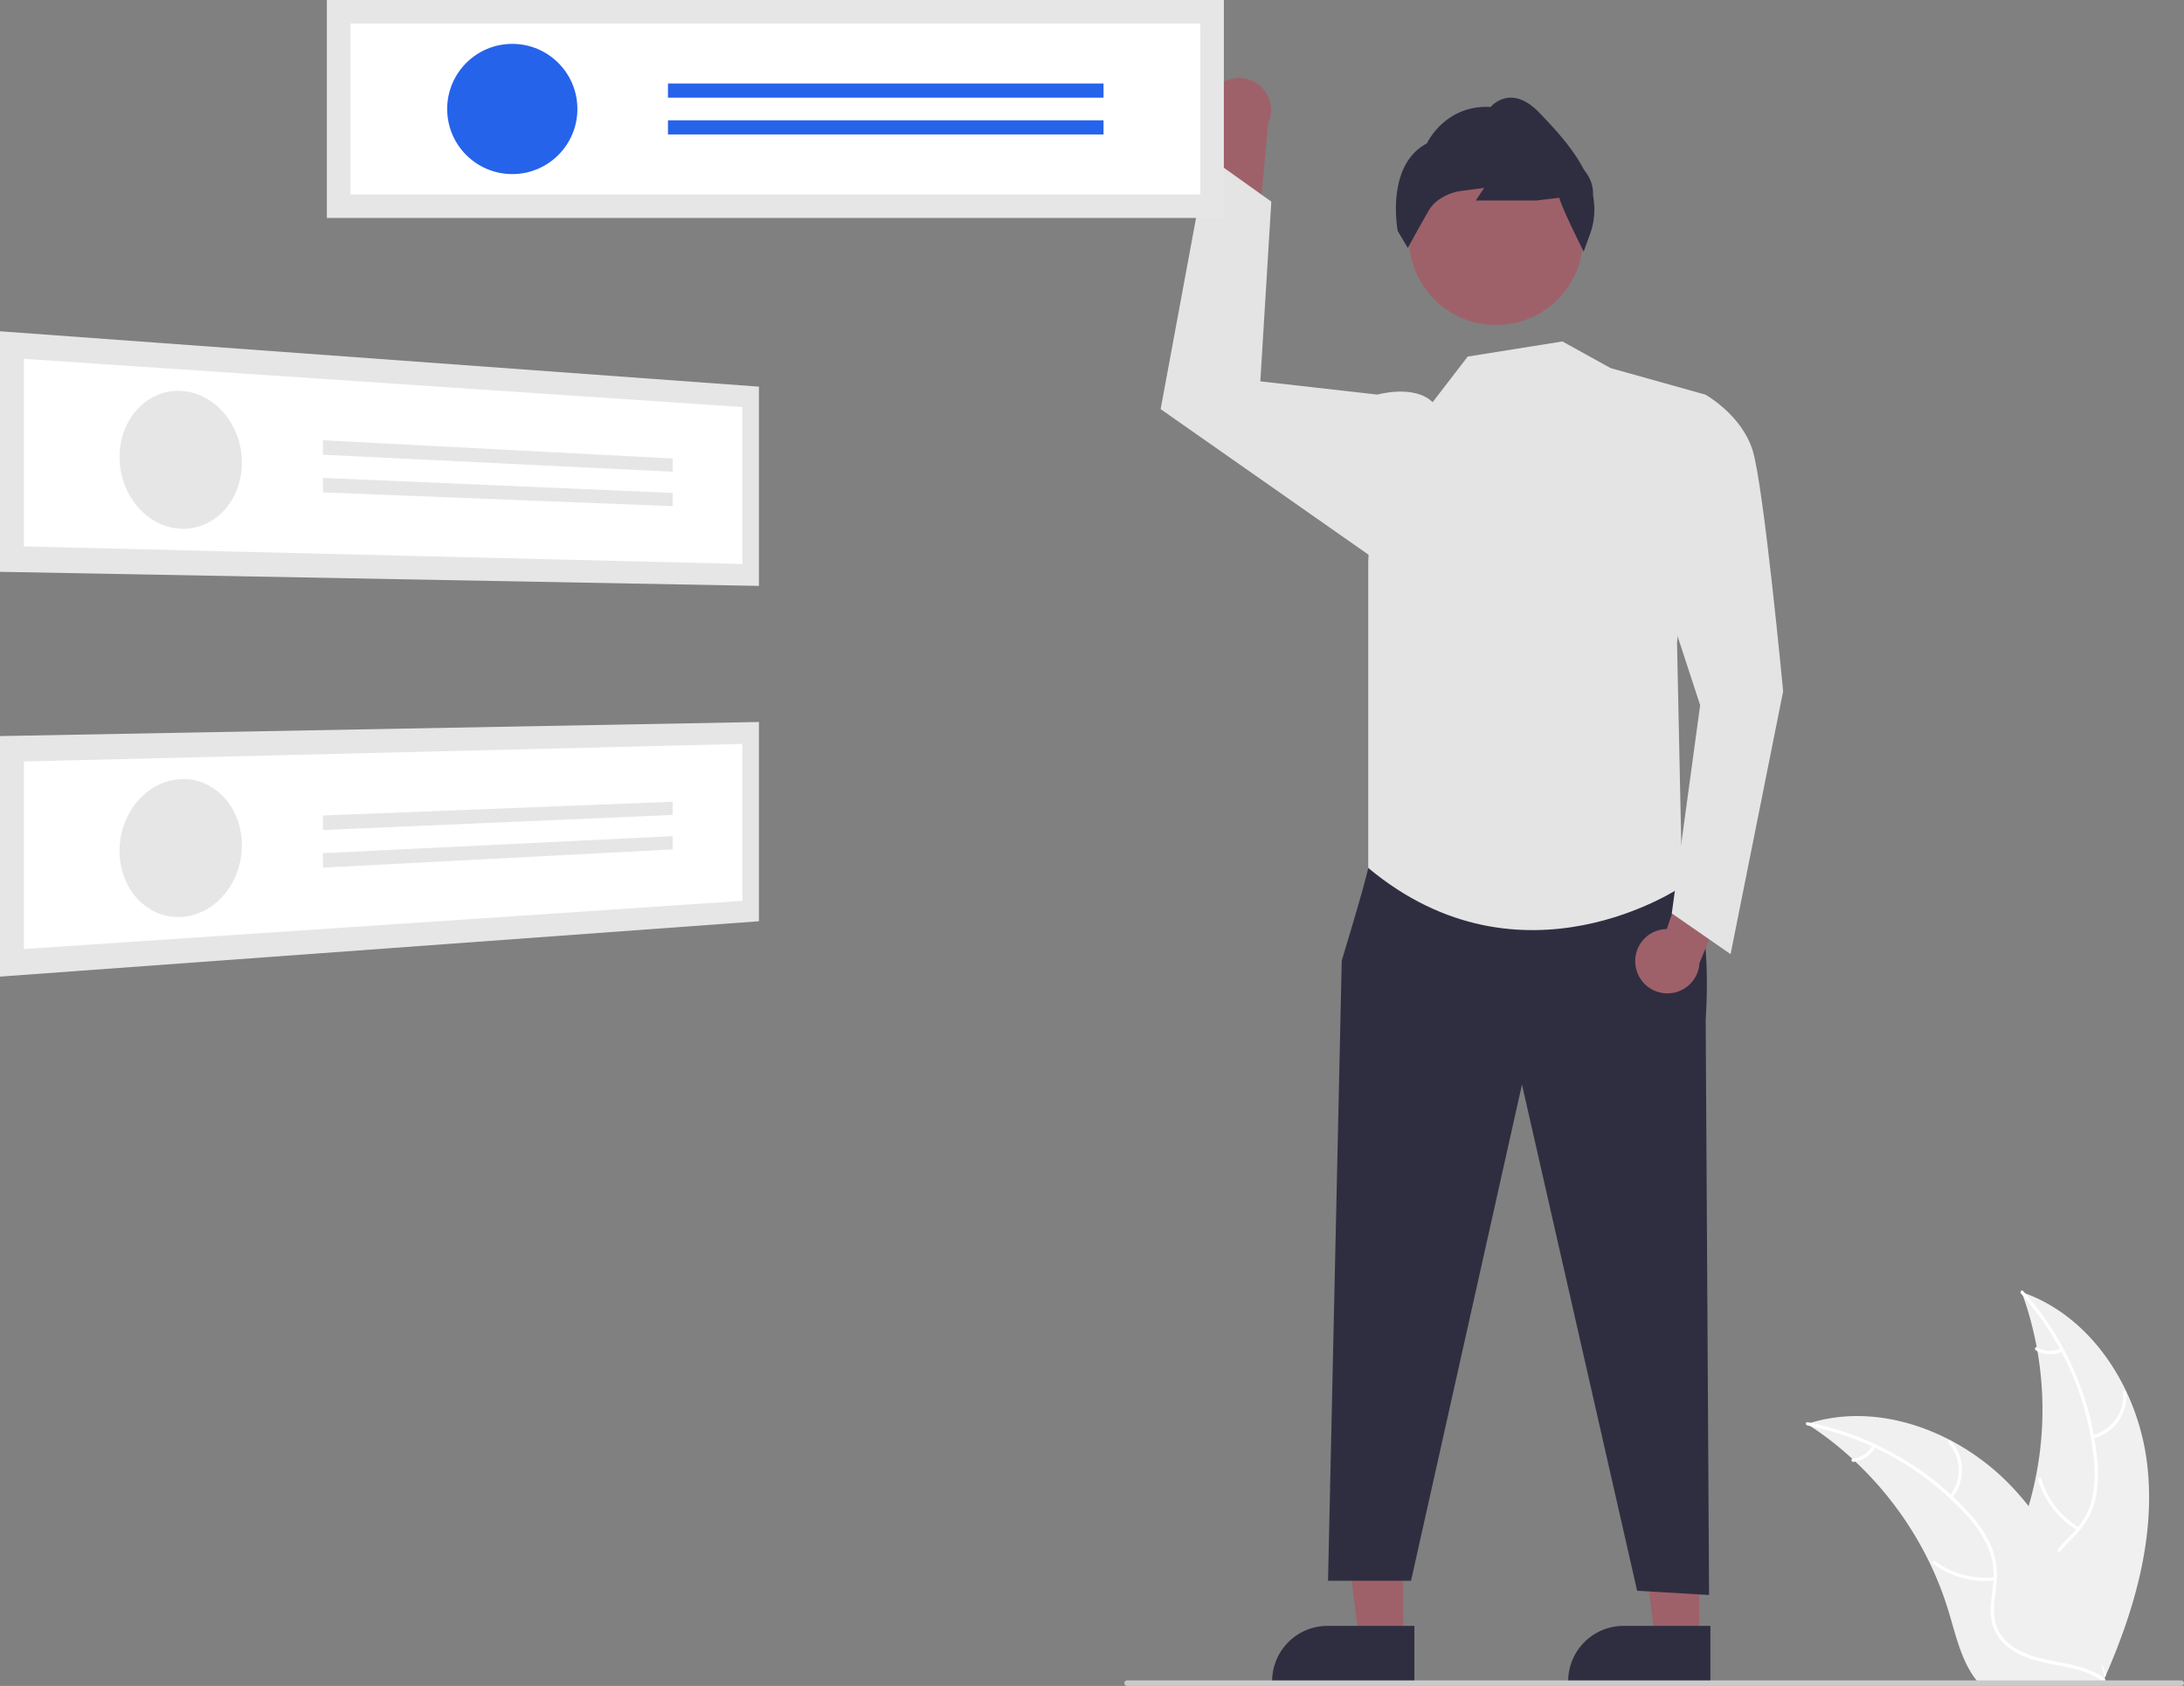 <svg xmlns="http://www.w3.org/2000/svg" data-name="Layer 1" width="789.382" height="609.376"
    viewBox="0 0 789.382 609.376" xmlns:xlink="http://www.w3.org/1999/xlink">
    <rect x="0" y="0" width="789.382" height="609.376" fill="#808080" stroke="none"/>
    <path
        d="M981.309,673.983c-3.318-26.678-19.851-52.964-45.294-61.646a123.863,123.863,0,0,1-.006,85.04c-3.91,10.575-9.359,21.93-5.682,32.589,2.288,6.632,7.886,11.706,14.142,14.879,6.257,3.173,13.202,4.685,20.059,6.167l1.35,1.116C976.763,727.547,984.626,700.661,981.309,673.983Z"
        transform="translate(-205.309 -145.312)" fill="#f0f0f0" />
    <path
        d="M935.762,612.842a105.87,105.87,0,0,1,26.319,59.583,45.591,45.591,0,0,1-.519,14.275,26.149,26.149,0,0,1-6.503,12.128c-2.931,3.221-6.303,6.175-8.4,10.052a16.011,16.011,0,0,0-.782,13.071c1.852,5.311,5.501,9.64,9.218,13.749,4.126,4.563,8.484,9.236,10.238,15.285.213.733,1.337.36,1.125-.371C963.406,740.091,953.19,734.113,948.318,724.635c-2.273-4.423-3.228-9.558-1.096-14.227,1.864-4.083,5.338-7.133,8.334-10.368a27.902,27.902,0,0,0,6.801-11.622,42.148,42.148,0,0,0,1.066-14.203,102.713,102.713,0,0,0-7.502-31.213,107.747,107.747,0,0,0-19.374-31.048c-.507-.567-1.287.325-.784.889Z"
        transform="translate(-205.309 -145.312)" fill="#fff" />
    <path
        d="M961.762,665.255a15.884,15.884,0,0,0,12.091-16.639c-.06-.76-1.244-.702-1.184.059A14.708,14.708,0,0,1,961.391,664.13c-.742.176-.366,1.3.371,1.125Z"
        transform="translate(-205.309 -145.312)" fill="#fff" />
    <path
        d="M956.76,697.392a30.615,30.615,0,0,1-13.671-17.632c-.215-.732-1.34-.36-1.125.371A31.844,31.844,0,0,0,956.227,698.45c.657.39,1.186-.671.533-1.058Z"
        transform="translate(-205.309 -145.312)" fill="#fff" />
    <path
        d="M950.181,632.746a8.991,8.991,0,0,1-8.52-.433c-.652-.398-1.18.663-.533,1.058a10.075,10.075,0,0,0,9.425.499.612.612,0,0,0,.377-.748.595.595,0,0,0-.748-.377Z"
        transform="translate(-205.309 -145.312)" fill="#fff" />
    <path
        d="M858.461,659.988c.4.26.8.52,1.2.79A118.405,118.405,0,0,1,874.801,672.598c.37.33.74.67,1.1,1.01a124.827,124.827,0,0,1,27.11,37.11,121.222,121.222,0,0,1,6.64,17.18c2.45,8.13,4.46,17.14,9.31,23.79a20.796,20.796,0,0,0,1.62,2h43.83c.1-.05.2-.09.3-.14l1.75.08c-.07-.31-.15-.63-.22-.94-.04-.18-.09-.36-.13-.54-.03-.12-.06-.24-.08-.35-.01-.04-.02-.08-.03-.11-.02-.11-.05-.21-.07-.31q-.66-2.685-1.36-5.37c0-.01,0-.01-.01-.02-3.59-13.63-8.35-27.08-15-39.38-.2-.37-.4-.75-.62-1.12a115.674,115.674,0,0,0-10.39-15.76,102.26,102.26,0,0,0-6.81-7.79,85.037,85.037,0,0,0-21.28-15.94c-15.72-8.3-33.92-11.48-50.72-6.41C859.311,659.718,858.891,659.848,858.461,659.988Z"
        transform="translate(-205.309 -145.312)" fill="#f0f0f0" />
    <path
        d="M858.559,660.544a105.87,105.87,0,0,1,56.888,31.728,45.592,45.592,0,0,1,8.181,11.71,26.149,26.149,0,0,1,2.109,13.599c-.401,4.336-1.314,8.725-.655,13.084a16.011,16.011,0,0,0,7.245,10.907c4.676,3.126,10.197,4.385,15.638,5.429,6.042,1.159,12.335,2.267,17.377,6.04.611.457,1.285-.517.675-.974-8.773-6.566-20.529-5.188-30.126-9.823-4.478-2.163-8.332-5.688-9.441-10.699-.97-4.382-.033-8.909.412-13.296a27.902,27.902,0,0,0-1.567-13.374,42.148,42.148,0,0,0-7.7-11.981A102.712,102.712,0,0,0,892.813,672.488a107.747,107.747,0,0,0-34.163-13.126c-.746-.148-.832,1.035-.091,1.182Z"
        transform="translate(-205.309 -145.312)" fill="#fff" />
    <path
        d="M910.875,686.739a15.884,15.884,0,0,0-.364-20.565c-.506-.57-1.416.189-.91.76a14.708,14.708,0,0,1,.299,19.13c-.486.587.491,1.259.974.675Z"
        transform="translate(-205.309 -145.312)" fill="#fff" />
    <path
        d="M926.23,715.41a30.615,30.615,0,0,1-21.531-5.847c-.613-.455-1.286.52-.675.974a31.844,31.844,0,0,0,22.418,6.039c.759-.084.543-1.25-.212-1.166Z"
        transform="translate(-205.309 -145.312)" fill="#fff" />
    <path
        d="M882.055,667.755a8.991,8.991,0,0,1-7.064,4.785c-.76.075-.543,1.24.212,1.166a10.075,10.075,0,0,0,7.826-5.276.612.612,0,0,0-.15-.824.595.595,0,0,0-.824.15Z"
        transform="translate(-205.309 -145.312)" fill="#fff" />
    <path
        d="M644.013,177.913a11.554,11.554,0,0,0,3.482,17.371l-6.756,40.498,19.502-8.655,3.426-37.131A11.616,11.616,0,0,0,644.013,177.913Z"
        transform="translate(-205.309 -145.312)" fill="#9e616a" />
    <polygon points="614.147 592.883 598.201 592.882 590.615 531.376 614.15 531.377 614.147 592.883"
        fill="#9e616a" />
    <path
        d="M823.523,753.652l-51.417-.002V753a20.014,20.014,0,0,1,20.013-20.012h.001l31.404.001Z"
        transform="translate(-205.309 -145.312)" fill="#2f2e41" />
    <polygon points="507.147 592.883 491.201 592.882 483.615 531.376 507.15 531.377 507.147 592.883"
        fill="#9e616a" />
    <path
        d="M716.523,753.652l-51.417-.002V753a20.014,20.014,0,0,1,20.013-20.012h.001l31.404.001Z"
        transform="translate(-205.309 -145.312)" fill="#2f2e41" />
    <path
        d="M705.809,451.188l-5.96,7.839s-.54,3.661-9.58,33.486L685.309,716.688h30l40.1-179.366,41.618,182.965,26.006,1.534-1.223-207.959s3.285-42.783-8.358-50.728S705.809,451.188,705.809,451.188Z"
        transform="translate(-205.309 -145.312)" fill="#2f2e41" />
    <circle cx="540.732" cy="86.013" r="31.48" fill="#9e616a" />
    <path
        d="M777.711,236.253l-.52-1.04c-.804-1.608-7.46-14.975-8.296-18.412l-8.377.985-21.815.003,3.031-4.547-8.014,1.045a18.393,18.393,0,0,0-8.167,3.078,12.513,12.513,0,0,0-3.704,3.819c-2.863,4.902-7.237,12.921-7.281,13.001l-.418.767-3.635-6.114c-.048-.237-4.552-23.731,10.522-31.699.778-1.579,7.403-14,23.061-13.162a9.927,9.927,0,0,1,6.749-3.355c3.576-.187,7.288,1.692,11.015,5.606,4.952,5.199,11.733,12.319,15.835,20.225l1.132,1.614a12.723,12.723,0,0,1,2.264,7.899,26.372,26.372,0,0,1-.899,13.453Z"
        transform="translate(-205.309 -145.312)" fill="#2f2e41" />
    <path
        d="M770.027,268.729l17.42,9.628,34.218,9.581L811.451,377.483l1.858,88.205s-57.921,39.678-113.46-6.661V348.003l3.286-60.065s13.29-3.776,19.983,2.737l12.692-16.487Z"
        transform="translate(-205.309 -145.312)" fill="#e4e4e4" />
    <polygon
        points="505.5 150.876 497.825 142.626 455.531 137.835 459.5 72.876 436.441 56.426 419.5 147.876 497.758 202.691 505.5 150.876"
        fill="#e4e4e4" />
    <path
        d="M796.542,494.836a11.554,11.554,0,0,1,11.22-13.71l13.021-38.938,13.167,16.788-14.384,34.403a11.616,11.616,0,0,1-23.025,1.458Z"
        transform="translate(-205.309 -145.312)" fill="#9e616a" />
    <path
        d="M808.809,298.188l12.855-10.25s13.145,7.25,17.145,20.25,11,87,11,87l-19,95-21.248-14.736,10.248-75.264-18-55Z"
        transform="translate(-205.309 -145.312)" fill="#e4e4e4" />
    <rect x="118.143" width="324.202" height="78.782" fill="#e6e6e6" />
    <path d="M331.958,215.587H639.148V153.819H331.958Z"
        transform="translate(-205.309 -145.312)" fill="#fff" />
    <circle cx="185.159" cy="39.391" r="23.532" fill="rgb(37, 99, 235)" />
    <rect x="241.432" y="30.183" width="157.429" height="5.116" fill="rgb(37, 99, 235)" />
    <rect x="241.432" y="43.484" width="157.429" height="5.116" fill="rgb(37, 99, 235)" />
    <path id="b9910470-ced5-4346-b4bb-f41b58844e24-114" data-name="Rectangle 1"
        d="M205.309,265.054l274.314,20.009v72.024l-274.314-5.094Z"
        transform="translate(-205.309 -145.312)" fill="#e6e6e6" />
    <path id="bc7e8449-b99b-4317-a70a-91d17db61b29-115" data-name="Path 1"
        d="M213.95,342.818l259.684,6.351V292.437L213.95,275.021Z"
        transform="translate(-205.309 -145.312)" fill="#fff" />
    <path id="a430bd6b-b2b0-4af3-a079-7f5fd15b0624-116" data-name="Ellipse 1"
        d="M270.946,286.623a20.649,20.649,0,0,1,8.555,2.477,23.816,23.816,0,0,1,6.916,5.703,26.934,26.934,0,0,1,4.627,8.072,28.228,28.228,0,0,1,1.69,9.644,26.934,26.934,0,0,1-1.69,9.489,23.921,23.921,0,0,1-4.627,7.653,20.886,20.886,0,0,1-6.916,5.07,19.407,19.407,0,0,1-8.555,1.694,20.486,20.486,0,0,1-8.652-2.223,23.603,23.603,0,0,1-7.138-5.611,26.824,26.824,0,0,1-4.849-8.192,28.217,28.217,0,0,1-1.785-9.9,26.893,26.893,0,0,1,1.785-9.742,23.776,23.776,0,0,1,4.85-7.745,20.739,20.739,0,0,1,7.138-4.958A19.396,19.396,0,0,1,270.946,286.623Z"
        transform="translate(-205.309 -145.312)" fill="#e6e6e6" />
    <path id="af019097-0949-417a-9d8d-f710312ce60c-117" data-name="Rectangle 2"
        d="M322.037,304.444l126.389,6.586v4.787L322.037,309.677Z"
        transform="translate(-205.309 -145.312)" fill="#e6e6e6" />
    <path id="f94f3612-92b8-42d6-ae14-2a9ea684588e-118" data-name="Rectangle 3"
        d="M322.037,318.051,448.426,323.477v4.787L322.037,323.284Z"
        transform="translate(-205.309 -145.312)" fill="#e6e6e6" />
    <path id="bb553635-e14d-4b1e-b72c-855829e3ad86-119" data-name="Rectangle 4"
        d="M205.309,411.367l274.314-5.093v72.024l-274.314,20.009Z"
        transform="translate(-205.309 -145.312)" fill="#e6e6e6" />
    <path id="e92d7e39-9dcb-4c0c-b0b9-55aac094bc0c-120" data-name="Path 2"
        d="M213.95,488.339l259.684-17.417V414.196l-259.684,6.351Z"
        transform="translate(-205.309 -145.312)" fill="#fff" />
    <path id="f8649409-803b-4d56-993a-4da6ceb3c345-121" data-name="Ellipse 2"
        d="M248.54,451.712a28.181,28.181,0,0,1,2.184-9.82,26.498,26.498,0,0,1,5.167-7.941,23.201,23.201,0,0,1,7.34-5.246,20.243,20.243,0,0,1,8.712-1.781,19.443,19.443,0,0,1,8.458,2.13,21.183,21.183,0,0,1,6.69,5.422,24.319,24.319,0,0,1,4.308,7.891,27.209,27.209,0,0,1,1.309,9.581,28.197,28.197,0,0,1-2.068,9.568,26.626,26.626,0,0,1-4.94,7.852,23.417,23.417,0,0,1-7.128,5.36,20.389,20.389,0,0,1-8.635,2.043,19.415,19.415,0,0,1-8.574-1.882,21.027,21.027,0,0,1-6.916-5.329,24.184,24.184,0,0,1-4.522-8.005A27.176,27.176,0,0,1,248.54,451.712Z"
        transform="translate(-205.309 -145.312)" fill="#e6e6e6" />
    <path id="f70c4d59-0dd2-4f0b-ba41-17bf719deab5-122" data-name="Rectangle 5"
        d="M322.037,440.077l126.389-4.98v4.787L322.037,445.309Z"
        transform="translate(-205.309 -145.312)" fill="#e6e6e6" />
    <path id="ba176e8f-fd02-45f1-a5f1-dcef4bb8b7ed-123" data-name="Rectangle 6"
        d="M322.037,453.682l126.389-6.14v4.787L322.037,458.916Z"
        transform="translate(-205.309 -145.312)" fill="#e6e6e6" />
    <path d="M993.691,754.688h-381a1,1,0,0,1,0-2h381a1,1,0,0,1,0,2Z"
        transform="translate(-205.309 -145.312)" fill="#cacaca" />
</svg>